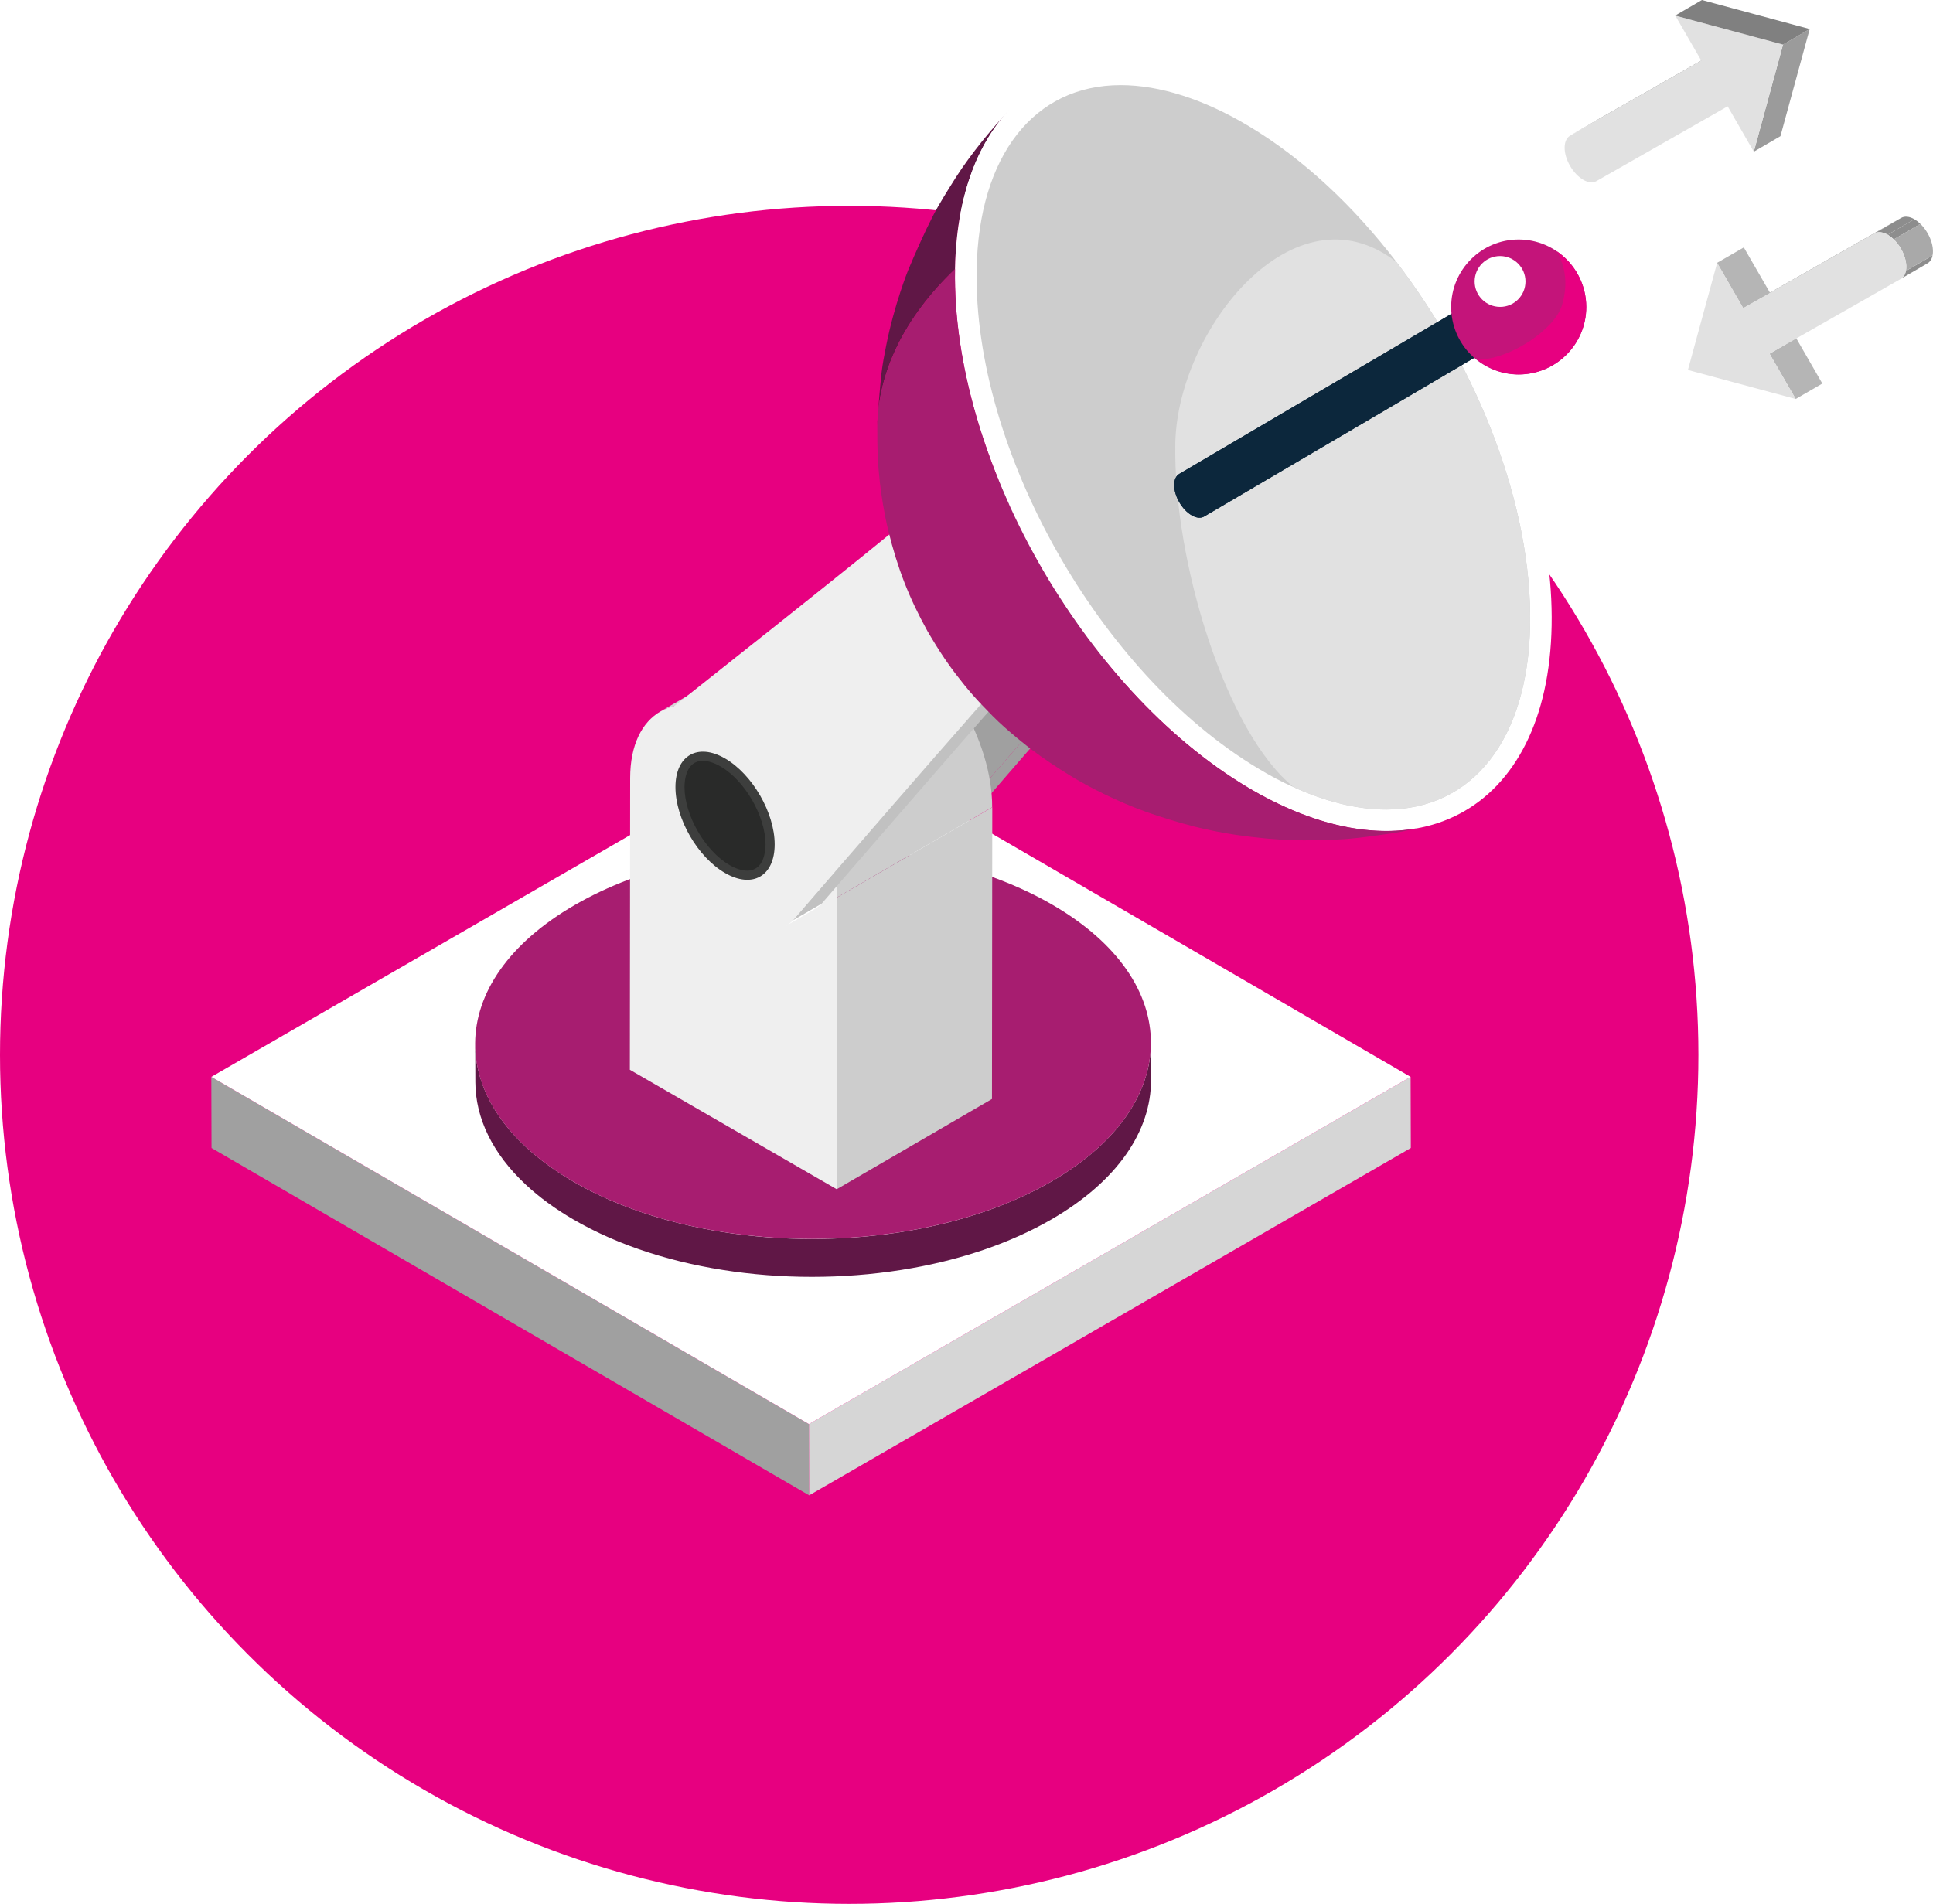 <?xml version="1.0" encoding="utf-8"?>
<!-- Generator: Adobe Illustrator 23.0.4, SVG Export Plug-In . SVG Version: 6.00 Build 0)  -->
<svg version="1.1" id="Layer_1" xmlns="http://www.w3.org/2000/svg" xmlns:xlink="http://www.w3.org/1999/xlink" x="0px" y="0px"
	 viewBox="0 0 187.79 185" style="enable-background:new 0 0 187.79 185;" xml:space="preserve">
<style type="text/css">
	.st0{clip-path:url(#SVGID_2_);}
	.st1{clip-path:url(#SVGID_6_);}
	.st2{fill:#52B8D1;}
	.st3{fill:#F673A0;}
	.st4{fill:#DD5B87;}
	.st5{fill:#FFFFFF;}
	.st6{fill:#D3E6FB;}
	.st7{fill:#A3B8E9;}
	.st8{fill:#192658;}
	.st9{fill:#3B5495;}
	.st10{fill:#FD303D;}
	.st11{fill:#AD0B26;}
	.st12{fill:#FFA412;}
	.st13{fill:#FF8918;}
	.st14{fill:#243671;}
	.st15{fill:#EC7718;}
	.st16{fill:#85DBE4;}
	.st17{fill:#44536F;}
	.st18{fill:#7D8695;}
	.st19{fill:#96C5F9;}
	.st20{fill:#BFDDFA;}
	.st21{fill:#E70080;}
	.st22{fill:url(#SVGID_7_);}
	.st23{fill:url(#SVGID_8_);}
	.st24{opacity:0.7;fill:#FFFFFF;}
	.st25{fill:url(#SVGID_9_);}
	.st26{fill:url(#SVGID_10_);}
	.st27{fill:url(#SVGID_11_);}
	.st28{fill:url(#SVGID_12_);}
	.st29{fill:url(#SVGID_13_);}
	.st30{fill:url(#SVGID_14_);}
	.st31{fill:url(#SVGID_15_);}
	.st32{fill:url(#SVGID_16_);}
	.st33{fill:url(#SVGID_17_);}
	.st34{fill:url(#SVGID_18_);}
	.st35{fill-rule:evenodd;clip-rule:evenodd;fill:#841D5C;}
	.st36{fill:#841D5C;}
	.st37{fill:#A71D70;}
	.st38{fill:#56113D;}
	.st39{fill:#F779C4;}
	.st40{fill:#DD4EA6;}
	.st41{fill:#44092F;}
	.st42{enable-background:new    ;}
	.st43{fill:#A0A0A0;}
	.st44{fill:#D6D6D6;}
	.st45{fill:#601746;}
	.st46{fill:#CDCDCD;}
	.st47{fill:#EFEFEF;}
	.st48{fill:#C1C1C1;}
	.st49{fill:#E1E1E1;}
	.st50{fill:#0C273C;}
	.st51{clip-path:url(#SVGID_20_);enable-background:new    ;}
	.st52{fill:#0E1A27;}
	.st53{fill:#C4147A;}
	.st54{fill:#3D3E3D;}
	.st55{fill:#292A29;}
	.st56{fill:#B5B5B5;}
	.st57{fill:#757575;}
	.st58{clip-path:url(#SVGID_22_);enable-background:new    ;}
	.st59{fill:#8D8D8D;}
	.st60{clip-path:url(#SVGID_24_);enable-background:new    ;}
	.st61{fill:#A9A9A9;}
	.st62{fill:#9B9B9B;}
	.st63{fill:#808080;}
	.st64{fill-rule:evenodd;clip-rule:evenodd;fill:#E70080;}
	.st65{fill-rule:evenodd;clip-rule:evenodd;fill:#C4147A;}
	.st66{fill-rule:evenodd;clip-rule:evenodd;fill:#A71D70;}
	.st67{fill:#B3B3B5;}
	.st68{fill:#F6F7FB;}
	.st69{fill:#373737;}
	.st70{fill:#272727;}
	.st71{fill:#3E3E3E;}
	.st72{fill:#B27B0E;}
	.st73{fill:#B9B9B9;}
	.st74{fill:#E4E5E7;}
	.st75{fill:#F8F9FC;}
	.st76{fill:#54C1E1;}
	.st77{fill:#9FA0A1;}
	.st78{fill:#C5C6C9;}
	.st79{fill:#959596;}
	.st80{fill:#BF321A;}
	.st81{fill:#B94B62;}
	.st82{fill:#B6B1A8;}
	.st83{fill:#E0DACE;}
	.st84{fill:#E95171;}
	.st85{clip-path:url(#SVGID_26_);enable-background:new    ;}
	.st86{clip-path:url(#SVGID_28_);enable-background:new    ;}
	.st87{fill:#FF809A;}
	.st88{fill:#5B1141;}
	.st89{fill:#461900;}
	.st90{fill:#FF7BAC;}
	.st91{fill:#9D9D9D;}
	.st92{fill:#D9D9D9;}
	.st93{fill:#3F3F3F;}
	.st94{fill:#C4C4C4;}
	.st95{fill:#676767;}
	.st96{fill:#9D1A01;}
	.st97{fill:#DB3E09;}
	.st98{fill:#CCCCCC;}
	.st99{fill:#F2F2F2;}
	.st100{fill:#B3B3B3;}
	.st101{fill:#E6E6E6;}
	.st102{fill:#9B0001;}
	.st103{fill:#5B0F40;}
	.st104{fill:#FF8060;}
	.st105{fill:url(#SVGID_29_);}
	.st106{fill:#FF3C2A;}
	.st107{fill:#162F35;}
	.st108{fill:url(#SVGID_30_);}
	.st109{fill:url(#SVGID_31_);}
	.st110{fill:#6CA903;}
	.st111{fill:#E19940;}
	.st112{fill:#181E27;}
	.st113{fill:#293544;}
	.st114{opacity:0.3;fill:#293544;}
	.st115{fill:#ABC3D2;}
	.st116{fill:#497A9B;}
	.st117{fill:#DFE8EE;}
	.st118{opacity:0.8;fill:#B9DBEF;}
	.st119{fill:#4F0F38;}
	.st120{opacity:0.3;fill:#A71D70;}
	.st121{opacity:0.6;fill:#1674A9;}
	.st122{opacity:0.5;fill:#A71D70;}
	.st123{fill:url(#SVGID_32_);}
	.st124{fill:#8C9BBC;}
	.st125{fill:url(#SVGID_33_);}
	.st126{fill:url(#SVGID_34_);}
	.st127{fill:url(#SVGID_35_);}
	.st128{fill:url(#SVGID_36_);}
	.st129{fill:url(#SVGID_37_);}
	.st130{fill:url(#SVGID_38_);}
	.st131{fill:url(#SVGID_39_);}
	.st132{fill:url(#SVGID_40_);}
	.st133{fill:url(#SVGID_41_);}
	.st134{fill:url(#SVGID_42_);}
	.st135{fill:url(#SVGID_43_);}
	.st136{fill:url(#SVGID_44_);}
	.st137{fill:#C9C9C1;}
	.st138{fill:url(#SVGID_45_);}
	.st139{fill:url(#SVGID_46_);}
	.st140{fill:#313030;}
	.st141{fill:#FFFFF7;}
	.st142{fill:url(#SVGID_47_);}
	.st143{fill:#D42829;}
	.st144{fill:url(#SVGID_48_);}
	.st145{fill:url(#SVGID_49_);}
	.st146{fill:url(#SVGID_50_);}
	.st147{fill:url(#SVGID_51_);}
	.st148{fill:#537CCA;}
	.st149{fill:url(#SVGID_52_);}
	.st150{fill:url(#SVGID_53_);}
	.st151{fill:url(#SVGID_54_);}
	.st152{fill:url(#SVGID_55_);}
	.st153{clip-path:url(#XMLID_3_);}
	.st154{fill:url(#SVGID_56_);}
	.st155{fill:url(#SVGID_57_);}
	.st156{fill:url(#SVGID_58_);}
	.st157{fill:url(#SVGID_59_);}
	.st158{fill:url(#SVGID_60_);}
	.st159{fill:url(#SVGID_61_);}
	.st160{fill:url(#SVGID_62_);}
	.st161{fill:url(#SVGID_63_);}
	.st162{fill:url(#SVGID_64_);}
	.st163{fill:url(#SVGID_65_);}
	.st164{fill:url(#SVGID_66_);}
	.st165{fill:url(#SVGID_67_);}
	.st166{fill:url(#SVGID_68_);}
	.st167{fill:url(#SVGID_69_);}
	.st168{fill:url(#SVGID_70_);}
	.st169{fill:url(#SVGID_71_);}
	.st170{fill:url(#SVGID_72_);}
	.st171{fill:url(#SVGID_73_);}
	.st172{fill:url(#SVGID_74_);}
	.st173{fill:url(#SVGID_75_);}
	.st174{fill:url(#SVGID_76_);}
	.st175{fill:url(#SVGID_77_);}
	.st176{fill:url(#SVGID_78_);}
	.st177{fill:url(#SVGID_79_);}
	.st178{fill:url(#SVGID_80_);}
	.st179{fill:url(#SVGID_81_);}
	.st180{fill:url(#SVGID_82_);}
	.st181{fill:url(#SVGID_83_);}
	.st182{fill:url(#SVGID_84_);}
	.st183{fill:url(#SVGID_85_);}
	.st184{fill:url(#SVGID_86_);}
	.st185{fill:url(#SVGID_87_);}
	.st186{fill:url(#SVGID_88_);}
	.st187{fill:url(#SVGID_89_);}
	.st188{fill:url(#SVGID_90_);}
	.st189{opacity:0.15;}
	.st190{fill:#434343;}
	.st191{fill:url(#SVGID_91_);}
	.st192{fill:#D5A1BC;}
	.st193{fill:url(#SVGID_92_);}
	.st194{fill:url(#SVGID_93_);}
	.st195{fill:#56133E;}
	.st196{fill:#E2699A;}
	.st197{fill:#352015;}
	.st198{fill:#6B194E;}
	.st199{fill:#E7E7E7;}
	.st200{fill:#939393;}
	.st201{fill:#90795E;}
	.st202{fill:#3A3A3A;}
	.st203{opacity:0.3;fill:#0F0F0F;}
	.st204{fill:#2C3C3D;}
	.st205{opacity:0.5;fill:#0E1D21;}
	.st206{filter:url(#Adobe_OpacityMaskFilter);}
	.st207{fill:url(#SVGID_95_);}
	.st208{opacity:0.7;mask:url(#SVGID_94_);fill:#C4147A;}
	.st209{opacity:0.4;fill:#0E1D21;}
	.st210{opacity:0.2;fill:#0E1D21;}
	.st211{opacity:0.2;fill:url(#SVGID_96_);}
	.st212{fill:#C4C2C3;}
	.st213{fill:#ABB7C1;}
	.st214{opacity:0.4;fill:#8498A5;}
	.st215{fill:#F6FFFF;}
	.st216{opacity:0.5;fill:#A9B7BE;}
	.st217{opacity:0.4;fill:#4FBFCC;}
	.st218{fill:#8498A5;}
	.st219{fill:#B61E0A;}
	.st220{fill:#00FFFF;}
	.st221{fill:#E874E8;}
	.st222{opacity:0.45;clip-path:url(#SVGID_98_);}
	.st223{fill:url(#SVGID_99_);}
	.st224{fill:url(#SVGID_100_);}
	.st225{opacity:0.45;clip-path:url(#SVGID_102_);}
	.st226{fill:url(#SVGID_103_);}
	.st227{fill:url(#SVGID_104_);}
	.st228{fill:#4CA34B;}
	.st229{fill:url(#SVGID_105_);}
	.st230{fill:#E88C2F;}
	.st231{fill:url(#SVGID_106_);}
	.st232{clip-path:url(#SVGID_108_);}
	.st233{fill:url(#SVGID_109_);}
	.st234{fill:url(#SVGID_110_);}
	.st235{fill:#3A7EA3;}
	.st236{clip-path:url(#SVGID_112_);}
	.st237{fill:url(#SVGID_113_);}
	.st238{fill:url(#SVGID_114_);}
	.st239{clip-path:url(#SVGID_116_);}
	.st240{fill:url(#SVGID_117_);}
	.st241{fill:url(#SVGID_118_);}
	.st242{fill:#F28D26;}
	.st243{clip-path:url(#SVGID_120_);}
	.st244{fill:url(#SVGID_121_);}
	.st245{fill:url(#SVGID_122_);}
	.st246{fill:#9E2B24;}
	.st247{fill:url(#SVGID_123_);}
	.st248{clip-path:url(#SVGID_125_);}
	.st249{fill:url(#SVGID_126_);}
	.st250{fill:url(#SVGID_127_);}
	.st251{fill:#E2251B;}
	.st252{clip-path:url(#SVGID_129_);}
	.st253{fill:url(#SVGID_130_);}
	.st254{fill:url(#SVGID_131_);}
	.st255{fill:#6BC469;}
	.st256{fill:none;stroke:#FFFFFF;stroke-miterlimit:10;}
	.st257{fill:#333333;}
	.st258{opacity:0.5;fill:#16366F;}
	.st259{fill:#CC0081;}
	.st260{fill:#FF2790;}
	.st261{fill:#16366F;}
	.st262{fill:#CDE8FF;}
	.st263{fill:#4D87C6;}
	.st264{fill:#AD0078;}
	.st265{fill:#32619F;}
</style>
<g>
	<circle class="st21" cx="82.5" cy="102.5" r="82.5"/>
	<g>
		<g>
			<g>
				<g class="st42">
					<g class="st42">
						<g class="st42">
							<path class="st5" d="M91.42,81.13l2.82-1.64c-0.24,0.23-0.5,0.43-0.78,0.59l-2.82,1.64C90.92,81.55,91.18,81.36,91.42,81.13
								L91.42,81.13z"/>
						</g>
					</g>
					<g class="st42">
						<g class="st42">
							<path class="st5" d="M103.86,41.12l2.82-1.64c1.03-0.6,2.34-0.58,3.7-0.03l-2.82,1.64C106.2,40.54,104.89,40.52,103.86,41.12
								L103.86,41.12z"/>
							<path class="st5" d="M107.56,41.1l2.82-1.64c0.3,0.12,0.61,0.27,0.91,0.45l-2.82,1.64C108.17,41.37,107.86,41.22,107.56,41.1
								L107.56,41.1z"/>
						</g>
					</g>
					<g class="st42">
						<g class="st42">
							<path class="st5" d="M108.47,41.55l2.82-1.64c1.29,0.74,2.58,1.95,3.7,3.56c1.26,1.82,2.05,3.8,2.35,5.61l-2.82,1.64
								c-0.3-1.81-1.09-3.79-2.35-5.61C111.06,43.5,109.76,42.29,108.47,41.55L108.47,41.55z"/>
							<path class="st43" d="M114.53,50.71l2.82-1.64c0.36,2.17,0,4.11-1.1,5.26c-3.31,3.48-21.07,24.06-22.01,25.15l-2.82,1.64
								c0.94-1.08,18.69-21.67,22.01-25.15C114.53,54.83,114.88,52.89,114.53,50.71L114.53,50.71z"/>
						</g>
					</g>
					<g>
						<path class="st43" d="M108.47,41.55c1.29,0.74,2.58,1.95,3.7,3.56c2.79,4,3.27,8.76,1.26,10.87
							c-3.31,3.48-21.07,24.06-22.01,25.15c-1.66,1.59-4.19,1.47-6.75-0.01c-1.75-1.01-3.51-2.65-5.01-4.81
							c-3.71-5.33-4.46-11.83-1.68-14.5c1.09-0.86,21.8-17.2,25.36-20.32C104.64,40.36,106.55,40.44,108.47,41.55z"/>
					</g>
				</g>
			</g>
			<g>
				<g class="st42">
					<g>
						<polygon class="st43" points="20.53,104.64 20.55,111.55 78.61,145.3 78.59,138.38 						"/>
					</g>
					<g>
						<polygon class="st44" points="78.59,138.38 78.61,145.3 137.06,111.55 137.04,104.64 						"/>
					</g>
					<g>
						<polygon class="st5" points="20.53,104.64 78.59,138.38 137.04,104.64 78.97,70.89 						"/>
					</g>
				</g>
			</g>
			<g>
				<g class="st42">
					<path class="st45" d="M51.1,111.46c1.28,1.19,2.82,2.32,4.6,3.36c8.88,5.16,21.64,6.74,32.91,4.72
						c4.94-0.88,9.59-2.46,13.51-4.72c6.47-3.74,9.7-8.64,9.69-13.54l0.01,3.68c0.01,4.9-3.22,9.8-9.69,13.54
						c-3.92,2.26-8.57,3.84-13.51,4.72c-11.27,2.02-24.03,0.45-32.91-4.72c-1.79-1.04-3.32-2.17-4.6-3.36
						c-3.28-3.05-4.92-6.52-4.93-9.99l-0.01-3.68C46.17,104.94,47.82,108.41,51.1,111.46z"/>
					<g>
						<path class="st37" d="M55.85,87.93c-12.86,7.43-12.93,19.46-0.15,26.89c12.78,7.42,33.56,7.42,46.42,0
							c12.86-7.42,12.93-19.46,0.15-26.89C89.5,80.5,68.71,80.5,55.85,87.93z"/>
					</g>
				</g>
			</g>
			<g>
				<g class="st42">
					<g>
						<polygon class="st46" points="81.3,115.55 96.37,106.79 96.4,78.44 81.32,87.2 						"/>
					</g>
					<g>
						<g>
							<path class="st44" d="M79.22,60.38l-15.07,8.76c1.83-1.06,4.36-0.91,7.15,0.7l15.07-8.76
								C83.58,59.47,81.05,59.32,79.22,60.38z"/>
						</g>
					</g>
					<g>
						<path class="st46" d="M81.32,87.2l15.07-8.76c0.02-6.38-4.47-14.15-10.02-17.35L71.3,69.84
							C76.85,73.05,81.34,80.82,81.32,87.2z"/>
					</g>
					<g>
						<path class="st47" d="M71.3,69.84c-5.55-3.2-10.07-0.63-10.08,5.75l-0.03,28.36l20.1,11.61l0.03-28.36
							C81.34,80.82,76.85,73.05,71.3,69.84z"/>
					</g>
				</g>
			</g>
			<g>
				<g class="st42">
					<g class="st42">
						<g class="st42">
							<path class="st5" d="M77.02,89.44l2.82-1.64c-0.24,0.23-0.5,0.43-0.78,0.59l-2.82,1.64C76.52,89.87,76.78,89.67,77.02,89.44
								L77.02,89.44z"/>
						</g>
					</g>
					<g class="st42">
						<g class="st42">
							<path class="st5" d="M89.46,49.44l2.82-1.64c1.03-0.6,2.34-0.58,3.7-0.03l-2.82,1.64C91.8,48.86,90.49,48.84,89.46,49.44
								L89.46,49.44z"/>
							<path class="st5" d="M93.16,49.42l2.82-1.64c0.3,0.12,0.61,0.27,0.91,0.45l-2.82,1.64C93.77,49.69,93.46,49.54,93.16,49.42
								L93.16,49.42z"/>
						</g>
					</g>
					<g class="st42">
						<g class="st42">
							<path class="st5" d="M94.07,49.87l2.82-1.64c1.29,0.74,2.58,1.95,3.7,3.56c1.26,1.82,2.06,3.8,2.35,5.61l-2.81,1.64
								c-0.3-1.81-1.09-3.79-2.35-5.61C96.66,51.81,95.36,50.61,94.07,49.87L94.07,49.87z"/>
							<path class="st48" d="M100.13,59.03l2.81-1.64c0.36,2.17,0,4.11-1.1,5.26c-3.31,3.48-21.07,24.06-22.01,25.15l-2.82,1.64
								c0.93-1.08,18.69-21.67,22.01-25.15C100.13,63.14,100.48,61.21,100.13,59.03L100.13,59.03z"/>
						</g>
					</g>
					<g>
						<path class="st47" d="M94.07,49.87c1.29,0.74,2.58,1.95,3.7,3.56c2.78,4,3.27,8.76,1.26,10.87
							c-3.31,3.48-21.07,24.06-22.01,25.15c-1.66,1.59-4.19,1.47-6.75-0.01c-1.75-1.01-3.51-2.65-5.01-4.81
							c-3.71-5.33-4.46-11.83-1.68-14.5c1.09-0.86,21.8-17.2,25.37-20.32C90.24,48.67,92.15,48.76,94.07,49.87z"/>
					</g>
				</g>
			</g>
			<g>
				<g>
					<path class="st45" d="M85.23,41.43c0.07-1.56,0.24-3.64,0.41-5.19c0.09-0.8,0.29-1.86,0.45-2.65c0.78-3.95,2.11-7.28,2.13-7.32
						c0.67-1.61,1.62-3.75,2.42-5.3c0.6-1.17,1.54-2.65,2.24-3.76c0.67-1.06,1.66-2.39,2.44-3.37c0.78-0.98,1.88-2.23,2.72-3.15
						c-3.2,3.4-5.13,8.65-5.26,15.47C87.85,30.86,85.32,36.16,85.23,41.43z"/>
				</g>
				<g>
					<g>
						<path class="st5" d="M92.78,26.16c0.33-18.23,13.57-25.25,29.58-15.69c16,9.56,28.71,32.09,28.38,50.32
							c-0.33,18.23-13.57,25.25-29.58,15.69C105.15,66.91,92.45,44.38,92.78,26.16z"/>
						<path class="st46" d="M148.65,60.74c-0.2,11.06-5.56,17.92-13.98,17.92c-2.78,0-5.83-0.74-8.97-2.16
							c-1.15-0.51-2.31-1.12-3.46-1.82c-15.41-9.2-27.68-30.96-27.36-48.49c0.2-11.06,5.56-17.92,13.99-17.92
							c3.78,0,8.09,1.37,12.44,3.98c5.28,3.15,10.2,7.78,14.36,13.21C143.63,35.87,148.86,49.22,148.65,60.74z"/>
						<path class="st49" d="M148.65,60.74c-0.2,11.06-5.56,17.92-13.98,17.92c-2.78,0-5.83-0.74-8.97-2.16
							c-6.53-5.18-11.73-21.88-11.52-33.4c0.2-11.05,11.58-25.36,21.48-17.64C143.63,35.87,148.86,49.22,148.65,60.74z"/>
					</g>
				</g>
				<g>
					<path class="st37" d="M104.02,75.4c-1.19-0.73-2.74-1.75-3.84-2.59c-0.23-0.18-2.31-1.78-3.75-3.24
						c-1.63-1.65-2.37-2.5-3.6-4.1c-1.5-1.95-2.71-4.13-2.73-4.15c-1.8-3.26-2.9-6.09-3.8-9.75c-0.41-1.68-0.71-3.67-0.81-4.6
						c-0.07-0.69-0.17-1.61-0.2-2.3c-0.05-0.97-0.07-2.27-0.06-3.24c0.1-5.27,2.62-10.57,7.55-15.28
						c-0.33,18.23,12.37,40.75,28.38,50.32c6.45,3.85,12.45,5.01,17.34,3.83c-0.91,0.19-2.1,0.49-3.02,0.63
						c-1.62,0.24-3.79,0.57-5.42,0.64c-3.2,0.14-5.59,0.18-9.94-0.44c-1.26-0.18-2.93-0.52-4.16-0.83c-1.37-0.35-3.17-0.9-4.5-1.37
						C108.49,77.88,105.6,76.37,104.02,75.4z"/>
				</g>
				<g>
					<g class="st42">
						<g>
							<defs>
								<path id="SVGID_19_" d="M134.87,39.68l15.52-9.13c-0.31,0.18-0.74,0.15-1.21-0.12c-0.94-0.54-1.7-1.86-1.7-2.94
									c0-0.54,0.19-0.92,0.5-1.1l-33.41,19.65c-0.31,0.18-0.5,0.56-0.5,1.09c0,1.08,0.76,2.4,1.7,2.94
									c0.47,0.28,0.91,0.3,1.21,0.12L134.87,39.68L134.87,39.68z"/>
							</defs>
							<use xlink:href="#SVGID_19_"  style="overflow:visible;fill:#0C273C;"/>
							<clipPath id="SVGID_2_">
								<use xlink:href="#SVGID_19_"  style="overflow:visible;"/>
							</clipPath>
							<g style="clip-path:url(#SVGID_2_);enable-background:new    ;">
								<path class="st50" d="M147.98,26.4l-33.41,19.65c-0.05,0.03-0.09,0.06-0.13,0.09l33.41-19.65
									C147.89,26.46,147.93,26.42,147.98,26.4L147.98,26.4z"/>
								<path class="st50" d="M147.85,26.49l-33.41,19.65c-0.23,0.2-0.37,0.54-0.37,1c0,0.51,0.17,1.08,0.45,1.6l33.41-19.65
									c-0.28-0.51-0.45-1.08-0.45-1.6C147.48,27.03,147.62,26.69,147.85,26.49L147.85,26.49z"/>
								<path class="st50" d="M147.94,29.09l-33.41,19.65c0.31,0.56,0.75,1.06,1.25,1.35c0.47,0.28,0.91,0.3,1.21,0.12l33.41-19.65
									c-0.31,0.18-0.74,0.15-1.21-0.12C148.69,30.15,148.25,29.65,147.94,29.09L147.94,29.09z"/>
							</g>
						</g>
						<g>
							<path class="st52" d="M149.19,26.52c-0.94-0.54-1.71-0.11-1.71,0.98c0,1.08,0.76,2.4,1.7,2.94c0.94,0.54,1.71,0.11,1.71-0.97
								C150.9,28.38,150.14,27.06,149.19,26.52z"/>
						</g>
					</g>
				</g>
				<g>
					<path class="st53" d="M154.1,29.83c0-3.62-2.94-6.56-6.56-6.56c-3.62,0-6.56,2.94-6.56,6.56c0,3.62,2.93,6.56,6.56,6.56
						C151.16,36.38,154.1,33.45,154.1,29.83z"/>
					<path class="st21" d="M151.25,24.42c0.88,1.58,1.08,3.31,0.48,5.28c-0.7,2.3-5.07,5.26-8.22,5.25
						c1.12,0.88,2.51,1.43,4.04,1.43c3.62,0,6.56-2.93,6.56-6.56C154.1,27.58,152.97,25.61,151.25,24.42z"/>
					<path class="st5" d="M148.2,27.35c0-1.36-1.11-2.47-2.47-2.47c-1.37,0-2.47,1.11-2.47,2.47c0,1.37,1.11,2.47,2.47,2.47
						C147.09,29.83,148.2,28.72,148.2,27.35z"/>
				</g>
			</g>
			<g>
				<path class="st54" d="M65.62,76.48c0-3.07,2.16-4.32,4.82-2.78c2.66,1.54,4.82,5.28,4.82,8.35c0,3.08-2.16,4.32-4.82,2.78
					C67.78,83.3,65.62,79.56,65.62,76.48z"/>
				<path class="st55" d="M72.59,84.6c1.65,0,1.78-1.95,1.78-2.55c0-2.74-2-6.21-4.38-7.58c-0.61-0.35-1.2-0.54-1.71-0.54
					c-1.65,0-1.78,1.95-1.78,2.55c0,2.74,2,6.21,4.38,7.58C71.5,84.42,72.09,84.6,72.59,84.6L72.59,84.6z"/>
			</g>
		</g>
		<g>
			<g class="st42">
				<g>
					<polygon class="st56" points="171.91,34.37 174.5,32.86 177.04,37.27 174.45,38.77 					"/>
				</g>
				<g>
					<polygon class="st56" points="166.81,25.54 169.41,24.04 171.95,28.44 169.35,29.95 					"/>
				</g>
				<g>
					<polygon class="st57" points="152.53,13.18 155.13,11.67 167.88,4.4 165.28,5.91 					"/>
				</g>
				<g>
					<polygon class="st57" points="169.35,29.95 171.95,28.44 184.7,21.17 182.11,22.68 					"/>
				</g>
				<g class="st42">
					<defs>
						<path id="SVGID_21_" class="st42" d="M182.11,22.68l2.59-1.51c0.35-0.2,0.82-0.14,1.28,0.13l-2.59,1.51
							C182.92,22.54,182.46,22.48,182.11,22.68z"/>
					</defs>
					<clipPath id="SVGID_4_">
						<use xlink:href="#SVGID_21_"  style="overflow:visible;"/>
					</clipPath>
					<g style="clip-path:url(#SVGID_4_);enable-background:new    ;">
						<path class="st59" d="M182.11,22.68l2.59-1.51c0.35-0.2,0.82-0.14,1.28,0.13l-2.59,1.51
							C182.92,22.54,182.46,22.48,182.11,22.68L182.11,22.68z"/>
					</g>
				</g>
				<g class="st42">
					<defs>
						<path id="SVGID_23_" class="st42" d="M183.39,22.81l2.59-1.51c0.46,0.27,0.93,0.74,1.28,1.35c0.71,1.22,0.7,2.54-0.01,2.94
							l-2.59,1.51c0.71-0.41,0.71-1.72,0.01-2.94C184.31,23.55,183.85,23.08,183.39,22.81z"/>
					</defs>
					<clipPath id="SVGID_6_">
						<use xlink:href="#SVGID_23_"  style="overflow:visible;"/>
					</clipPath>
					<g style="clip-path:url(#SVGID_6_);enable-background:new    ;">
						<path class="st59" d="M183.39,22.81l2.59-1.51c0.2,0.12,0.4,0.27,0.59,0.45l-2.59,1.51
							C183.79,23.08,183.59,22.93,183.39,22.81L183.39,22.81z"/>
						<path class="st61" d="M183.98,23.26l2.59-1.51c0.25,0.25,0.49,0.55,0.69,0.89c0.44,0.77,0.61,1.58,0.49,2.17l-2.59,1.51
							c0.12-0.59-0.05-1.4-0.49-2.17C184.47,23.81,184.23,23.51,183.98,23.26L183.98,23.26z"/>
						<path class="st59" d="M185.16,26.33l2.59-1.51c-0.07,0.35-0.23,0.62-0.5,0.77l-2.59,1.51
							C184.92,26.95,185.09,26.68,185.16,26.33L185.16,26.33z"/>
					</g>
				</g>
				<g>
					<path class="st49" d="M183.39,22.81c0.46,0.27,0.93,0.74,1.28,1.35c0.71,1.22,0.7,2.54-0.01,2.94l-12.75,7.27l2.54,4.4
						l-10.47-2.82l2.84-10.41l2.54,4.4l12.75-7.27C182.46,22.48,182.92,22.54,183.39,22.81z"/>
				</g>
				<g>
					<polygon class="st62" points="173.22,4.33 175.81,2.82 172.97,13.23 170.38,14.74 					"/>
				</g>
				<g>
					<path class="st49" d="M173.22,4.33l-2.84,10.41l-2.54-4.41l-12.75,7.27c-0.35,0.2-0.82,0.14-1.28-0.13s-0.93-0.74-1.28-1.35
						c-0.71-1.22-0.7-2.54,0.01-2.94l12.75-7.27l-2.54-4.4L173.22,4.33z"/>
				</g>
				<g>
					<polygon class="st63" points="162.74,1.51 165.34,0 175.81,2.82 173.22,4.33 					"/>
				</g>
			</g>
		</g>
	</g>
</g>
</svg>
